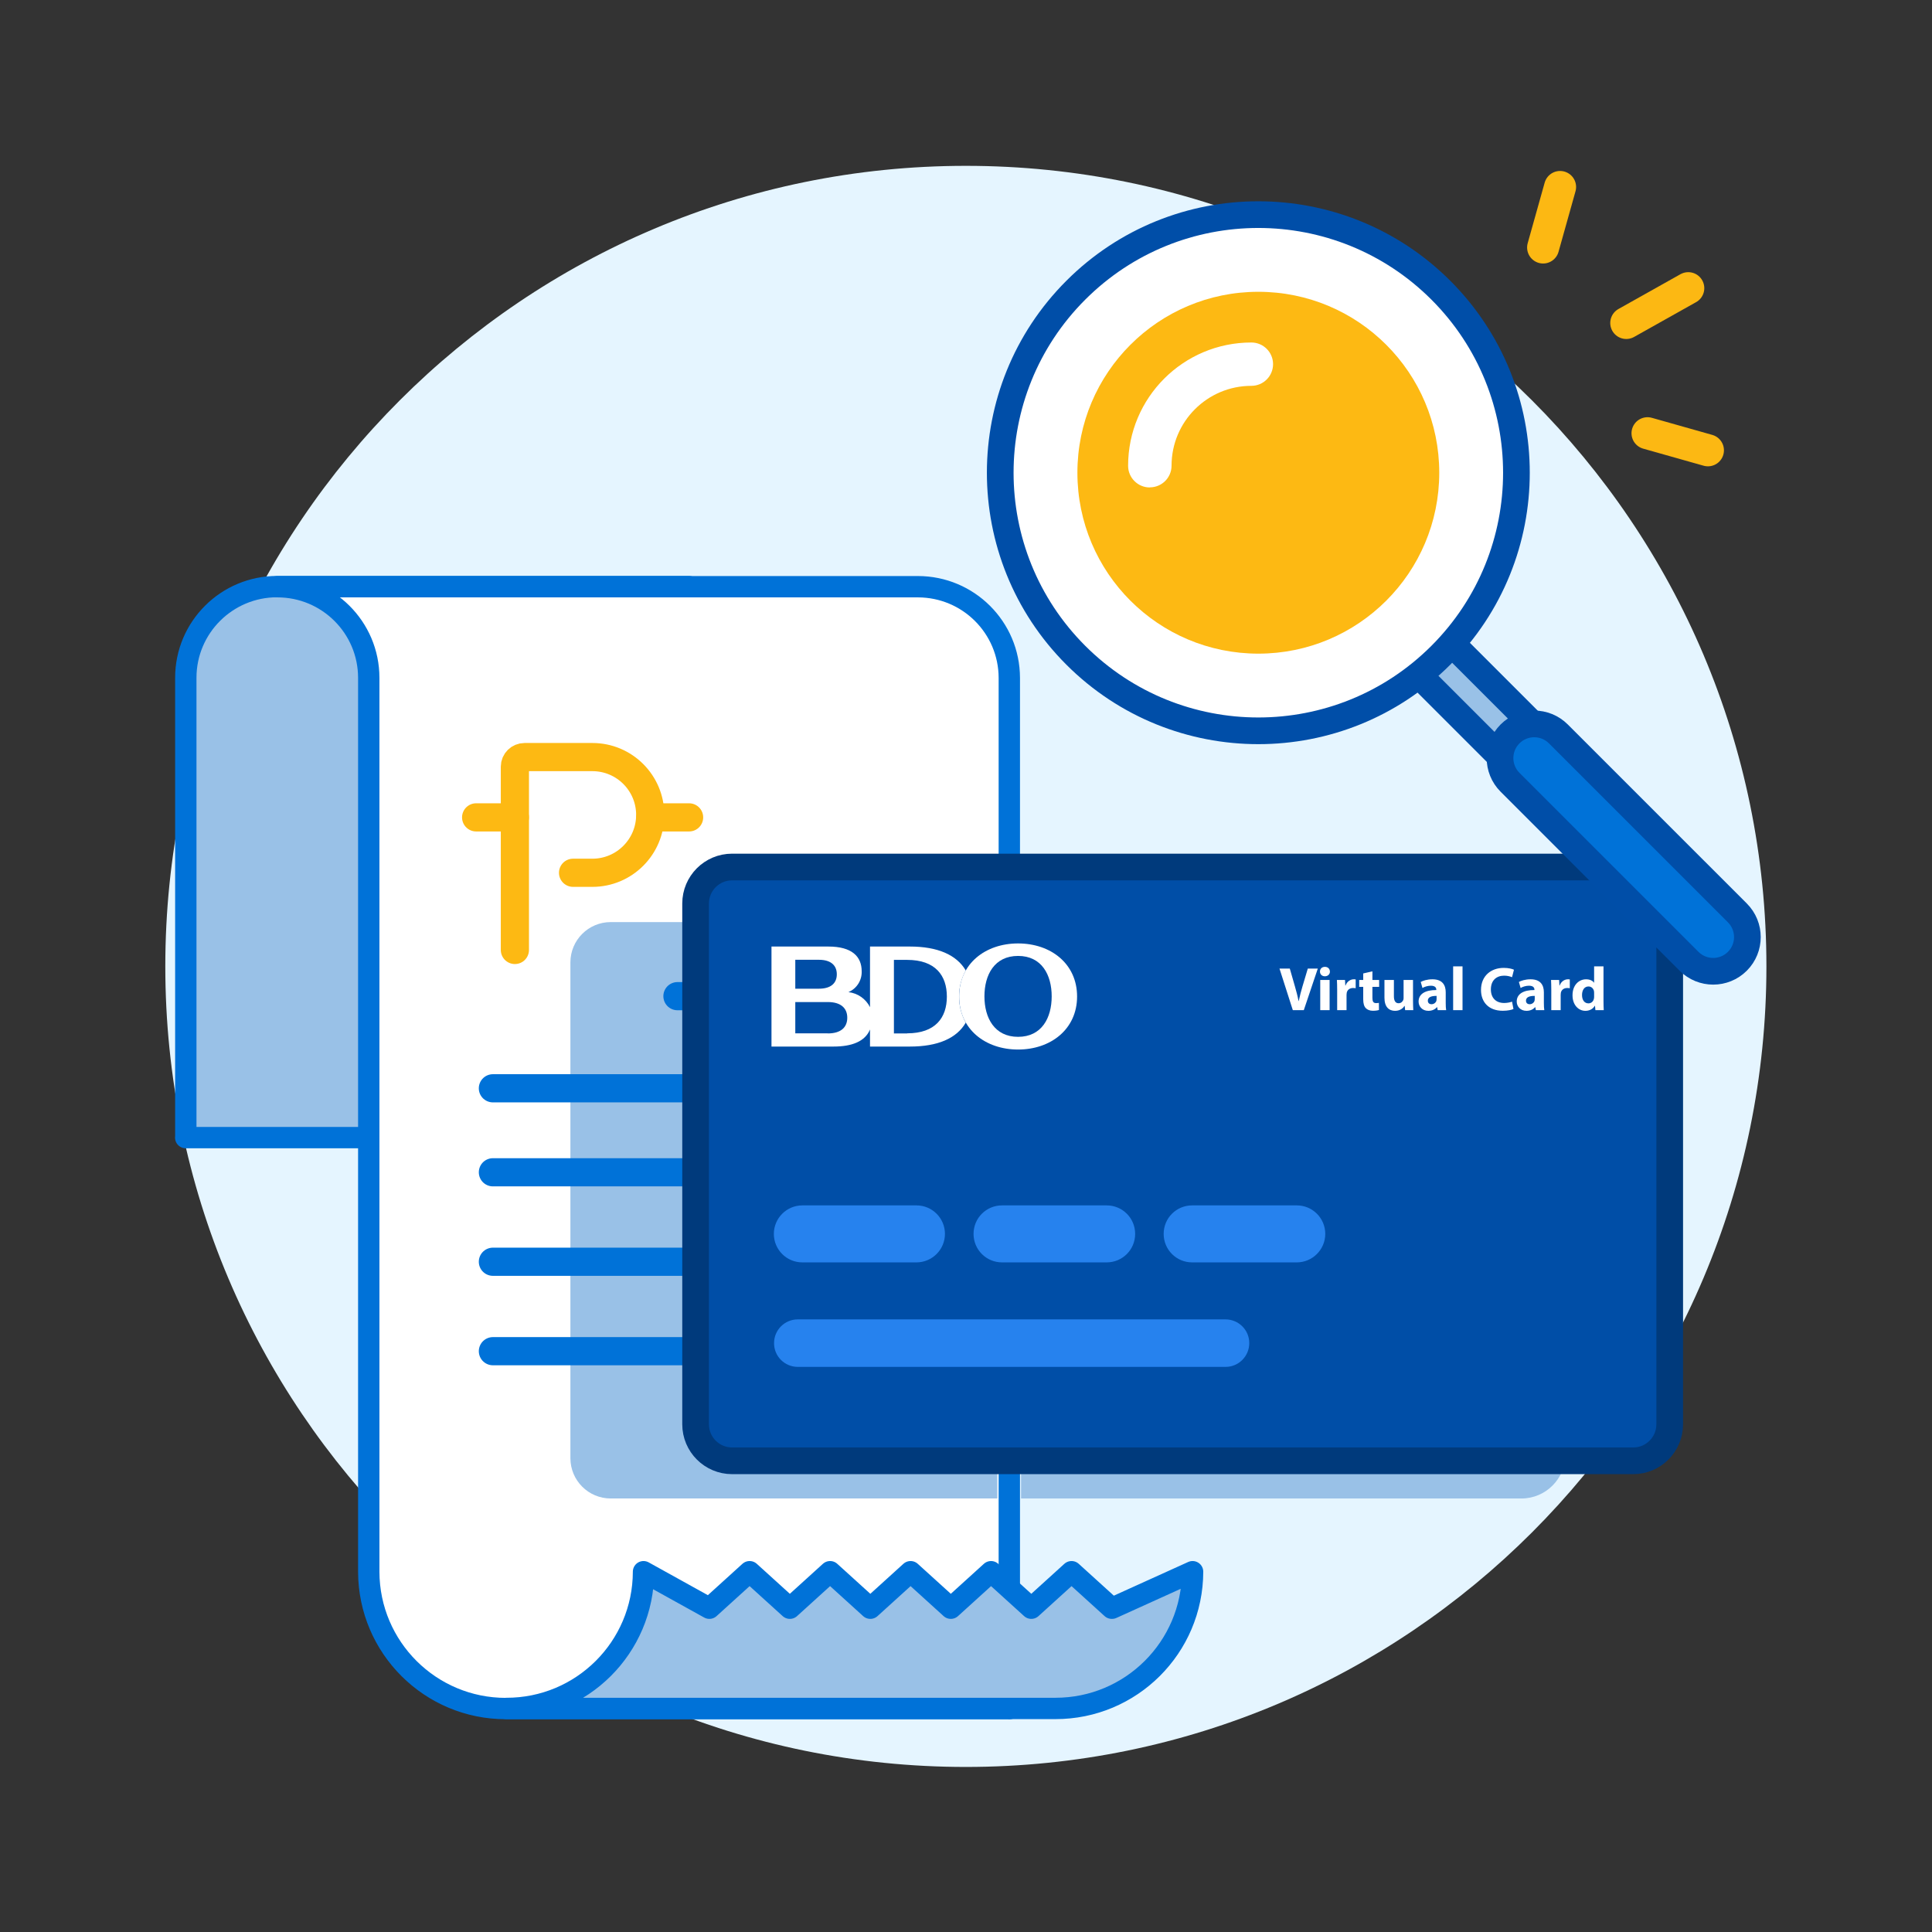 <svg width="181" height="181" viewBox="0 0 181 181" fill="none" xmlns="http://www.w3.org/2000/svg">
<rect x="0" y="0" width="181" height="181" fill="#333333" stroke="none"/>
<mask id="mask0_2658_67253" style="mask-type:luminance" maskUnits="userSpaceOnUse" x="0" y="0" width="181" height="181">
<path d="M180.487 0.537H0.487V180.537H180.487V0.537Z" fill="white"/>
</mask>
<g mask="url(#mask0_2658_67253)">
<path d="M90.487 165.537C131.909 165.537 165.487 131.958 165.487 90.537C165.487 49.115 131.909 15.537 90.487 15.537C49.066 15.537 15.487 49.115 15.487 90.537C15.487 131.958 49.066 165.537 90.487 165.537Z" fill="#E5F5FF"/>
<path d="M17.407 106.577V63.497C17.407 58.767 21.257 54.947 25.977 54.957H64.547C59.818 54.957 55.987 58.777 55.977 63.497V106.577H17.398H17.407Z" fill="#99C1E7"/>
<path d="M17.407 106.577V63.497C17.407 58.767 21.257 54.947 25.977 54.957H64.547C59.818 54.957 55.987 58.777 55.977 63.497V106.577H17.398H17.407Z" stroke="#0072D8" stroke-width="2" stroke-linecap="round" stroke-linejoin="round"/>
<path d="M94.558 160.066H47.407C40.318 160.076 34.568 154.346 34.547 147.256V63.506C34.547 58.776 30.698 54.956 25.977 54.966H85.987C90.718 54.966 94.548 58.786 94.558 63.506V160.076V160.066Z" fill="white"/>
<path d="M94.558 160.066H47.407C40.318 160.076 34.568 154.346 34.547 147.256V63.506C34.547 58.776 30.698 54.956 25.977 54.966H85.987C90.718 54.966 94.548 58.786 94.558 63.506V160.076V160.066Z" stroke="#0072D8" stroke-width="2" stroke-linecap="round" stroke-linejoin="round"/>
<path d="M104.158 150.666L100.388 147.246L96.618 150.666L92.848 147.246L89.078 150.666L85.308 147.246L81.538 150.666L77.768 147.246L73.998 150.666L70.228 147.246L66.458 150.666L60.288 147.246C60.278 154.336 54.518 160.076 47.428 160.056H98.868C105.958 160.066 111.708 154.336 111.728 147.246L104.178 150.666H104.158Z" fill="#99C1E7"/>
<path d="M104.158 150.666L100.388 147.246L96.618 150.666L92.848 147.246L89.078 150.666L85.308 147.246L81.538 150.666L77.768 147.246L73.998 150.666L70.228 147.246L66.458 150.666L60.288 147.246C60.278 154.336 54.518 160.076 47.428 160.056H98.868C105.958 160.066 111.708 154.336 111.728 147.246L104.178 150.666H104.158Z" stroke="#0072D8" stroke-width="2" stroke-linecap="round" stroke-linejoin="round"/>
<path d="M48.237 88.997V71.827C48.237 71.327 48.647 70.927 49.147 70.927H55.497C58.497 70.927 60.917 73.357 60.917 76.347C60.917 79.337 58.487 81.767 55.497 81.767H53.687" stroke="#FDB913" stroke-width="2.64" stroke-linecap="round" stroke-linejoin="round"/>
<path d="M64.558 76.576H60.928" stroke="#FDB913" stroke-width="2.64" stroke-linecap="round" stroke-linejoin="round"/>
<path d="M48.237 76.576H44.607" stroke="#FDB913" stroke-width="2.64" stroke-linecap="round" stroke-linejoin="round"/>
<path d="M57.218 86.386H93.438V140.386H57.218C55.127 140.386 53.438 138.696 53.438 136.606V90.166C53.438 88.076 55.127 86.386 57.218 86.386Z" fill="#99C1E7"/>
<path d="M46.178 126.587H84.408" stroke="#0072D8" stroke-width="2.64" stroke-linecap="round" stroke-linejoin="round"/>
<path d="M46.177 118.207H84.407" stroke="#0072D8" stroke-width="2.64" stroke-linecap="round" stroke-linejoin="round"/>
<path d="M46.178 109.826H84.408" stroke="#0072D8" stroke-width="2.64" stroke-linecap="round" stroke-linejoin="round"/>
<path d="M46.177 101.957H84.407" stroke="#0072D8" stroke-width="2.64" stroke-linecap="round" stroke-linejoin="round"/>
<path d="M63.467 93.326H84.407" stroke="#0072D8" stroke-width="2.64" stroke-linecap="round" stroke-linejoin="round"/>
<path d="M69.848 84.697H84.408" stroke="#0072D8" stroke-width="2.64" stroke-linecap="round" stroke-linejoin="round"/>
<path d="M95.657 86.386H142.537C144.807 86.386 146.657 88.236 146.657 90.506V136.266C146.657 138.536 144.807 140.386 142.537 140.386H95.657V86.386Z" fill="#99C1E7"/>
<path d="M152.297 80.386H69.237C66.603 80.386 64.467 82.522 64.467 85.156V131.446C64.467 134.081 66.603 136.216 69.237 136.216H152.297C154.932 136.216 157.067 134.081 157.067 131.446V85.156C157.067 82.522 154.932 80.386 152.297 80.386Z" fill="#0072D8"/>
<path d="M69.237 82.086C67.547 82.086 66.177 83.456 66.177 85.146V131.446C66.177 133.136 67.547 134.506 69.237 134.506H152.307C153.997 134.506 155.367 133.136 155.367 131.446V85.146C155.367 83.456 153.997 82.086 152.307 82.086H69.237ZM69.237 80.386H152.307C154.937 80.386 157.077 82.516 157.077 85.156V131.456C157.077 134.086 154.947 136.226 152.307 136.226H69.237C66.607 136.226 64.467 134.096 64.467 131.456V85.156C64.467 82.526 66.597 80.386 69.237 80.386Z" fill="#004EA8" stroke="#004EA8" stroke-width="0.5" stroke-miterlimit="10"/>
<path d="M95.417 88.675C92.357 88.675 89.917 90.575 89.917 93.625C89.917 96.675 92.357 98.575 95.417 98.575C98.477 98.575 100.917 96.675 100.917 93.625C100.917 90.575 98.477 88.675 95.417 88.675ZM95.417 97.395C93.217 97.395 92.287 95.615 92.287 93.625C92.287 91.635 93.217 89.855 95.417 89.855C97.617 89.855 98.547 91.635 98.547 93.625C98.547 95.615 97.617 97.395 95.417 97.395Z" fill="#FBB615"/>
<path d="M85.337 88.955H81.607V94.615C81.217 93.835 80.457 93.305 79.597 93.205C80.367 92.875 80.857 92.105 80.837 91.265C80.837 89.875 79.907 88.955 77.727 88.955H72.417V98.285H78.207C79.927 98.285 81.157 97.805 81.607 96.685V98.285H85.327C87.927 98.285 89.687 97.515 90.537 96.055C89.707 94.535 89.707 92.705 90.537 91.185C89.687 89.725 87.927 88.955 85.327 88.955M74.637 90.195H76.837C77.967 90.195 78.507 90.725 78.507 91.545C78.507 92.365 77.967 92.895 76.837 92.895H74.637V90.195ZM77.677 97.055H74.647V94.125H77.677C78.907 94.125 79.487 94.695 79.487 95.585C79.487 96.475 78.897 97.045 77.677 97.045V97.055ZM85.067 97.055H83.837V90.195H85.067C87.707 90.195 88.767 91.655 88.767 93.625C88.767 95.595 87.707 97.055 85.067 97.055Z" fill="white"/>
<path d="M74.797 113.447H85.687C87.007 113.447 88.067 114.517 88.067 115.827C88.067 117.137 86.997 118.207 85.687 118.207H74.797C73.477 118.207 72.417 117.137 72.417 115.827C72.417 114.517 73.487 113.447 74.797 113.447Z" fill="#D3D3D3"/>
<path d="M93.177 113.447H104.067C105.387 113.447 106.447 114.517 106.447 115.827C106.447 117.137 105.377 118.207 104.067 118.207H93.177C91.857 118.207 90.797 117.137 90.797 115.827C90.797 114.517 91.867 113.447 93.177 113.447Z" fill="#D3D3D3"/>
<path d="M110.887 113.447H121.777C123.097 113.447 124.157 114.517 124.157 115.827C124.157 117.137 123.087 118.207 121.777 118.207H110.887C109.567 118.207 108.507 117.137 108.507 115.827C108.507 114.517 109.577 113.447 110.887 113.447Z" fill="#D3D3D3"/>
<path d="M138.347 91.246H149.237C150.557 91.246 151.617 92.316 151.617 93.626C151.617 94.936 150.547 96.006 149.237 96.006H138.347C137.027 96.006 135.967 94.936 135.967 93.626C135.967 92.316 137.037 91.246 138.347 91.246Z" fill="white"/>
<path d="M75.137 123.656H113.947C115.447 123.656 116.667 124.876 116.667 126.376C116.667 127.876 115.447 129.096 113.947 129.096H75.137C73.637 129.096 72.417 127.876 72.417 126.376C72.417 124.876 73.637 123.656 75.137 123.656Z" fill="#D3D3D3"/>
<path d="M149.177 109.095C148.877 108.875 148.807 108.445 149.027 108.145C150.377 106.115 150.377 103.485 149.027 101.455C148.817 101.145 148.897 100.725 149.207 100.505C149.507 100.305 149.907 100.365 150.127 100.655C150.977 101.875 151.417 103.325 151.387 104.805C151.407 106.285 150.967 107.735 150.127 108.955C149.907 109.255 149.477 109.325 149.177 109.105V109.095ZM147.137 108.155C146.837 107.935 146.767 107.505 146.987 107.205C147.937 105.745 147.937 103.855 146.987 102.385C146.777 102.075 146.857 101.655 147.167 101.435C147.467 101.235 147.867 101.295 148.087 101.585C148.747 102.525 149.087 103.645 149.067 104.795C149.087 105.945 148.747 107.065 148.087 108.005C147.867 108.305 147.437 108.375 147.137 108.155ZM145.097 107.215C144.797 106.995 144.727 106.565 144.947 106.265C145.527 105.365 145.527 104.215 144.947 103.325C144.737 103.015 144.807 102.595 145.117 102.375C145.417 102.165 145.827 102.235 146.047 102.525C146.977 103.895 146.977 105.705 146.047 107.075C145.827 107.375 145.397 107.445 145.097 107.225V107.215ZM143.057 106.285C142.757 106.065 142.687 105.635 142.907 105.335C143.107 105.005 143.107 104.595 142.907 104.265C142.687 103.965 142.757 103.535 143.057 103.315C143.357 103.095 143.787 103.165 144.007 103.465C144.567 104.275 144.567 105.335 144.007 106.145C143.787 106.445 143.357 106.515 143.057 106.295V106.285Z" fill="white"/>
<path d="M145.297 119.816H140.127V128.256H145.297V119.816Z" fill="#FF5F00"/>
<path d="M140.657 124.035C140.657 122.385 141.407 120.835 142.707 119.815C140.377 117.985 136.997 118.385 135.167 120.715C133.337 123.045 133.737 126.425 136.067 128.255C138.017 129.785 140.757 129.785 142.697 128.255C141.397 127.235 140.647 125.685 140.647 124.035" fill="#EA001B"/>
<path d="M151.398 124.035C151.398 127.005 148.998 129.405 146.028 129.405C144.828 129.405 143.658 129.005 142.708 128.255C145.038 126.425 145.448 123.045 143.608 120.715C143.348 120.375 143.038 120.075 142.708 119.815C145.038 117.985 148.418 118.385 150.248 120.715C150.988 121.665 151.398 122.825 151.398 124.035Z" fill="#F69D1B"/>
<path d="M76.688 101.386H86.928C87.598 101.386 88.138 101.926 88.138 102.596V107.296C88.138 107.966 87.598 108.506 86.928 108.506H76.688C76.018 108.506 75.478 107.966 75.478 107.296V102.596C75.478 101.926 76.018 101.386 76.688 101.386Z" fill="#C1C1C0"/>
<path d="M86.927 101.386H76.677C76.009 101.386 75.467 101.928 75.467 102.596V107.306C75.467 107.974 76.009 108.516 76.677 108.516H86.927C87.596 108.516 88.137 107.974 88.137 107.306V102.596C88.137 101.928 87.596 101.386 86.927 101.386Z" stroke="#909090" stroke-width="0.61" stroke-linecap="round" stroke-linejoin="round"/>
<path d="M82.037 108.956L82.947 107.146V104.826L82.037 103.016C81.967 102.876 81.797 102.816 81.657 102.886C81.607 102.916 81.557 102.956 81.527 103.016L80.617 104.826V107.146L81.527 108.956C81.597 109.096 81.767 109.156 81.907 109.086C81.957 109.056 82.007 109.016 82.037 108.956Z" stroke="#909090" stroke-width="0.61" stroke-linecap="round" stroke-linejoin="round"/>
<path d="M75.467 104.556H80.227" stroke="#909090" stroke-width="0.61" stroke-linecap="round" stroke-linejoin="round"/>
<path d="M75.467 106.937H80.227" stroke="#909090" stroke-width="0.61" stroke-linecap="round" stroke-linejoin="round"/>
<path d="M82.597 104.556H88.147" stroke="#909090" stroke-width="0.61" stroke-linecap="round" stroke-linejoin="round"/>
<path d="M82.597 106.937H88.147" stroke="#909090" stroke-width="0.61" stroke-linecap="round" stroke-linejoin="round"/>
<path d="M68.587 80.537H153.007C155.277 80.537 157.107 82.377 157.107 84.637V133.427C157.107 135.697 155.267 137.527 153.007 137.527H68.587C66.317 137.527 64.487 135.687 64.487 133.427V84.637C64.487 82.367 66.327 80.537 68.587 80.537Z" fill="#004EA7"/>
<path d="M153.008 81.226H68.588C66.699 81.226 65.168 82.757 65.168 84.646V133.436C65.168 135.325 66.699 136.856 68.588 136.856H153.008C154.896 136.856 156.427 135.325 156.427 133.436V84.646C156.427 82.757 154.896 81.226 153.008 81.226Z" stroke="#003A7C" stroke-width="2.5" stroke-linecap="round" stroke-linejoin="round"/>
<path d="M95.377 88.386C92.307 88.386 89.857 90.296 89.857 93.356C89.857 96.416 92.307 98.326 95.377 98.326C98.447 98.326 100.907 96.416 100.907 93.356C100.907 90.296 98.457 88.386 95.377 88.386ZM95.377 97.136C93.167 97.136 92.227 95.356 92.227 93.346C92.227 91.336 93.157 89.556 95.377 89.556C97.597 89.556 98.528 91.336 98.528 93.346C98.528 95.356 97.597 97.136 95.377 97.136Z" fill="white"/>
<path d="M85.247 88.677H81.507V94.357C81.117 93.577 80.357 93.047 79.487 92.947C80.267 92.617 80.757 91.837 80.727 90.997C80.727 89.597 79.797 88.677 77.607 88.677H72.277V98.047H78.087C79.817 98.047 81.047 97.567 81.507 96.447V98.047H85.247C87.857 98.047 89.627 97.277 90.477 95.807C89.637 94.287 89.637 92.437 90.477 90.917C89.617 89.457 87.847 88.677 85.247 88.677ZM74.507 89.917H76.717C77.847 89.917 78.397 90.447 78.397 91.277C78.397 92.107 77.847 92.627 76.717 92.627H74.507V89.917ZM77.557 96.807H74.507V93.877H77.557C78.787 93.877 79.377 94.457 79.377 95.347C79.377 96.237 78.787 96.817 77.557 96.817M84.987 96.817H83.747V89.927H84.987C87.637 89.927 88.707 91.397 88.707 93.367C88.707 95.337 87.637 96.807 84.987 96.807V96.817Z" fill="white"/>
<path d="M75.168 112.927H85.858C87.338 112.927 88.528 114.127 88.528 115.597C88.528 117.067 87.328 118.267 85.858 118.267H75.168C73.688 118.267 72.498 117.067 72.498 115.597C72.498 114.127 73.698 112.927 75.168 112.927Z" fill="#2682EE"/>
<path d="M93.877 112.927H103.677C105.157 112.927 106.347 114.117 106.347 115.597C106.347 117.077 105.157 118.267 103.677 118.267H93.877C92.397 118.267 91.207 117.077 91.207 115.597C91.207 114.117 92.397 112.927 93.877 112.927Z" fill="#2682EE"/>
<path d="M111.688 112.927H121.488C122.968 112.927 124.158 114.127 124.158 115.597C124.158 117.067 122.958 118.267 121.488 118.267H111.688C110.208 118.267 109.018 117.077 109.018 115.597C109.018 114.117 110.208 112.927 111.688 112.927Z" fill="#2682EE"/>
<path d="M74.728 123.607H114.808C116.038 123.607 117.038 124.597 117.038 125.827C117.038 127.057 116.048 128.057 114.818 128.057H74.738C73.508 128.057 72.508 127.057 72.518 125.827C72.518 124.597 73.518 123.607 74.738 123.607" fill="#2682EE"/>
<path d="M122.147 94.636H121.118L119.869 90.74H120.835L121.309 92.388C121.442 92.85 121.563 93.295 121.655 93.781H121.673C121.771 93.313 121.892 92.85 122.025 92.405L122.522 90.74H123.459L122.147 94.636ZM124.565 94.636H123.687V91.81H124.565V94.636ZM124.126 90.579C124.409 90.579 124.588 90.769 124.594 91.024C124.594 91.266 124.409 91.463 124.12 91.463C123.843 91.463 123.658 91.266 123.663 91.024C123.658 90.769 123.843 90.579 124.126 90.579ZM125.273 94.636V92.74C125.273 92.324 125.261 92.053 125.249 91.81H126.007L126.036 92.33H126.059C126.203 91.92 126.55 91.746 126.822 91.746C126.903 91.746 126.943 91.746 127.007 91.758V92.584C126.943 92.573 126.868 92.561 126.77 92.561C126.446 92.561 126.226 92.735 126.169 93.006C126.157 93.064 126.151 93.133 126.151 93.203V94.636H125.273ZM127.714 91.197L128.575 91.001V91.81H129.205V92.457H128.575V93.48C128.575 93.821 128.656 93.977 128.922 93.977C129.032 93.977 129.118 93.966 129.182 93.954L129.188 94.619C129.072 94.665 128.864 94.694 128.616 94.694C128.332 94.694 128.095 94.596 127.957 94.451C127.795 94.284 127.714 94.012 127.714 93.613V92.457H127.338V91.81H127.714V91.197ZM132.379 91.81V93.729C132.379 94.099 132.391 94.399 132.403 94.636H131.64L131.599 94.237H131.582C131.472 94.411 131.206 94.7 130.697 94.7C130.125 94.7 129.703 94.341 129.703 93.469V91.81H130.588V93.33C130.588 93.74 130.721 93.989 131.027 93.989C131.27 93.989 131.408 93.821 131.466 93.683C131.489 93.63 131.495 93.561 131.495 93.492V91.81H132.379ZM135.483 94.636H134.691L134.639 94.353H134.622C134.437 94.578 134.148 94.7 133.813 94.7C133.241 94.7 132.9 94.284 132.9 93.833C132.9 93.099 133.559 92.746 134.559 92.752V92.712C134.559 92.561 134.478 92.347 134.044 92.347C133.755 92.347 133.449 92.446 133.264 92.561L133.102 91.995C133.299 91.885 133.686 91.746 134.2 91.746C135.142 91.746 135.443 92.301 135.443 92.966V93.948C135.443 94.22 135.454 94.48 135.483 94.636ZM134.587 93.607V93.301C134.125 93.295 133.767 93.405 133.767 93.746C133.767 93.972 133.917 94.081 134.113 94.081C134.333 94.081 134.512 93.937 134.57 93.758C134.582 93.711 134.587 93.659 134.587 93.607ZM136.138 94.636V90.532H137.017V94.636H136.138ZM141.656 93.839L141.789 94.526C141.627 94.607 141.263 94.694 140.789 94.694C139.442 94.694 138.748 93.856 138.748 92.746C138.748 91.417 139.696 90.677 140.875 90.677C141.332 90.677 141.679 90.769 141.835 90.85L141.656 91.55C141.476 91.475 141.228 91.405 140.916 91.405C140.216 91.405 139.673 91.827 139.673 92.694C139.673 93.475 140.135 93.966 140.922 93.966C141.187 93.966 141.482 93.908 141.656 93.839ZM144.678 94.636H143.886L143.834 94.353H143.817C143.632 94.578 143.343 94.7 143.008 94.7C142.436 94.7 142.095 94.284 142.095 93.833C142.095 93.099 142.754 92.746 143.753 92.752V92.712C143.753 92.561 143.673 92.347 143.239 92.347C142.95 92.347 142.644 92.446 142.459 92.561L142.297 91.995C142.493 91.885 142.881 91.746 143.395 91.746C144.337 91.746 144.638 92.301 144.638 92.966V93.948C144.638 94.22 144.649 94.48 144.678 94.636ZM143.782 93.607V93.301C143.32 93.295 142.962 93.405 142.962 93.746C142.962 93.972 143.112 94.081 143.308 94.081C143.528 94.081 143.707 93.937 143.765 93.758C143.777 93.711 143.782 93.659 143.782 93.607ZM145.333 94.636V92.74C145.333 92.324 145.322 92.053 145.31 91.81H146.067L146.096 92.33H146.119C146.264 91.92 146.611 91.746 146.882 91.746C146.963 91.746 147.004 91.746 147.067 91.758V92.584C147.004 92.573 146.929 92.561 146.83 92.561C146.507 92.561 146.287 92.735 146.229 93.006C146.218 93.064 146.212 93.133 146.212 93.203V94.636H145.333ZM149.345 90.532H150.224V93.792C150.224 94.11 150.235 94.445 150.247 94.636H149.466L149.426 94.22H149.414C149.235 94.538 148.894 94.7 148.53 94.7C147.86 94.7 147.322 94.128 147.322 93.249C147.316 92.295 147.912 91.746 148.588 91.746C148.935 91.746 149.206 91.868 149.333 92.064H149.345V90.532ZM149.345 93.376V93.006C149.345 92.96 149.339 92.897 149.333 92.85C149.281 92.613 149.091 92.417 148.819 92.417C148.42 92.417 148.212 92.775 148.212 93.22C148.212 93.7 148.449 94 148.813 94C149.068 94 149.27 93.827 149.322 93.579C149.339 93.515 149.345 93.451 149.345 93.376Z" fill="white"/>
<path d="M134.226 58.508L131.207 61.527L149.182 79.501L152.201 76.482L134.226 58.508Z" fill="#99C1E7" stroke="#004EA8" stroke-width="2.5"/>
<path d="M162.767 90.057C161.517 91.307 159.487 91.307 158.237 90.057L141.467 73.287C140.217 72.037 140.217 70.007 141.467 68.757C142.717 67.507 144.747 67.507 145.997 68.757L162.767 85.527C164.017 86.777 164.017 88.807 162.767 90.057Z" fill="#0072D8" stroke="#004EA8" stroke-width="2.5"/>
<path d="M134.987 27.187C144.427 36.627 144.427 51.947 134.987 61.387C125.547 70.827 110.227 70.827 100.787 61.387C91.347 51.947 91.347 36.627 100.787 27.187C110.227 17.747 125.537 17.747 134.987 27.187Z" fill="white" stroke="#004EA8" stroke-width="2.5"/>
<path d="M117.887 61.237C127.248 61.237 134.837 53.649 134.837 44.287C134.837 34.926 127.248 27.337 117.887 27.337C108.526 27.337 100.937 34.926 100.937 44.287C100.937 53.649 108.526 61.237 117.887 61.237Z" fill="#FDB913"/>
<path d="M107.717 45.667C106.597 45.667 105.687 44.757 105.687 43.637C105.687 37.257 110.857 32.087 117.237 32.087C118.357 32.087 119.267 32.997 119.267 34.117C119.267 35.237 118.357 36.147 117.237 36.147C113.107 36.147 109.757 39.497 109.757 43.627C109.757 44.747 108.847 45.657 107.727 45.657L107.717 45.667Z" fill="white"/>
<path d="M152.357 30.258L158.167 26.998" stroke="#FCB813" stroke-width="3" stroke-linecap="round" stroke-linejoin="round"/>
<path d="M144.567 23.187L146.157 17.517" stroke="#FCB813" stroke-width="3" stroke-linecap="round" stroke-linejoin="round"/>
<path d="M160.008 42.187L154.348 40.587" stroke="#FCB813" stroke-width="3" stroke-linecap="round" stroke-linejoin="round"/>
</g>
</svg>
